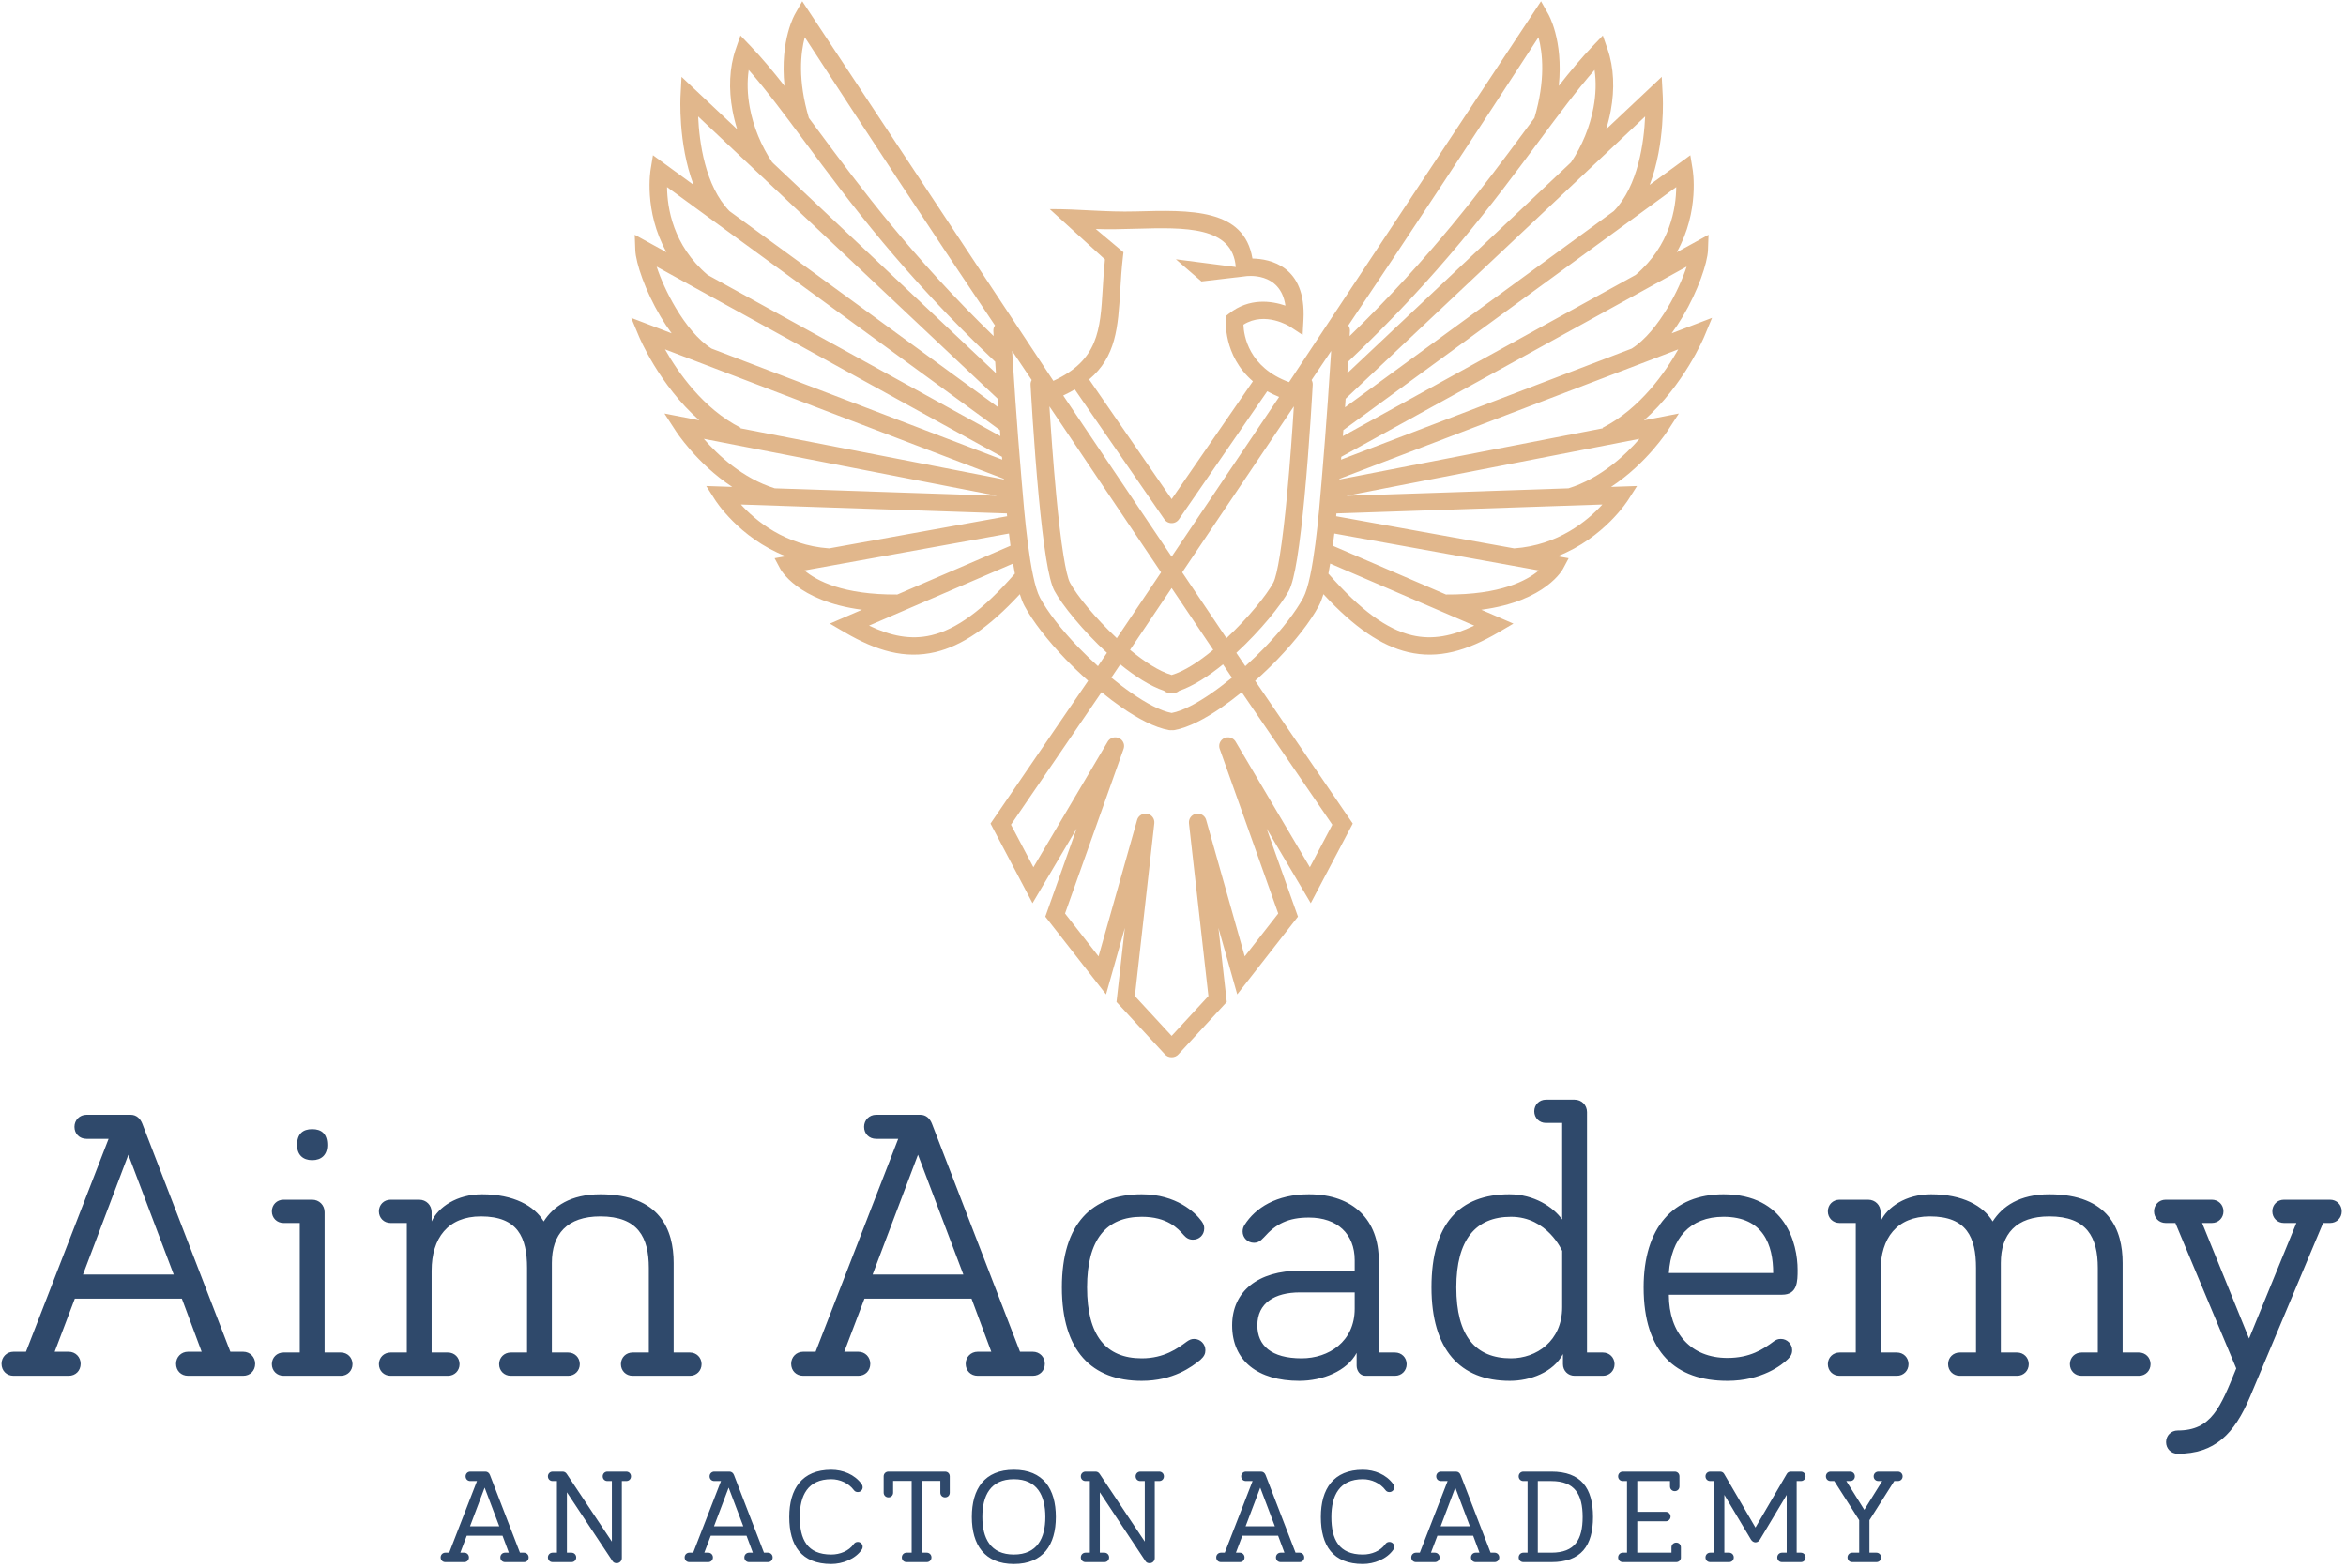 <svg width="413" height="276" viewBox="0 0 413 276" fill="none" xmlns="http://www.w3.org/2000/svg">
<path fill-rule="evenodd" clip-rule="evenodd" d="M32.018 228.622L35.501 237.977H33.11C31.882 237.977 30.994 238.931 30.994 240.094C30.994 241.321 31.882 242.209 33.11 242.209H42.806C44.036 242.209 44.922 241.321 44.922 240.094C44.922 238.931 44.036 237.977 42.806 237.977H40.553L25.054 197.83C24.713 196.942 24.03 196.259 23.006 196.259H15.222C13.993 196.259 13.106 197.215 13.106 198.375C13.106 199.605 13.993 200.493 15.222 200.493H19.114L4.572 237.977H2.386C1.157 237.977 0.269 238.931 0.269 240.094C0.269 241.321 1.157 242.209 2.386 242.209H12.082C13.31 242.209 14.198 241.321 14.198 240.094C14.198 238.931 13.31 237.977 12.082 237.977H9.624L13.174 228.622H32.018ZM30.585 224.39H14.608L22.597 203.293L30.585 224.39ZM60.012 242.209C61.173 242.209 62.06 241.321 62.06 240.161C62.06 239.001 61.173 238.113 60.012 238.113H57.145V213.397C57.145 212.167 56.188 211.211 54.96 211.211H49.908C48.746 211.211 47.858 212.099 47.858 213.261C47.858 214.422 48.746 215.309 49.908 215.309H52.774V238.113H49.908C48.746 238.113 47.858 239.001 47.858 240.161C47.858 241.321 48.746 242.209 49.908 242.209H60.012ZM54.96 204.249C56.598 204.249 57.622 203.293 57.622 201.586C57.622 199.605 56.598 198.786 54.96 198.786C53.321 198.786 52.297 199.605 52.297 201.586C52.297 203.293 53.321 204.249 54.96 204.249ZM78.856 242.209C80.017 242.209 80.905 241.321 80.905 240.161C80.905 239.001 80.017 238.113 78.856 238.113H75.989V223.706C75.989 217.971 78.856 214.149 84.658 214.149C91.146 214.149 92.785 217.834 92.785 223.229V238.113H89.917C88.756 238.113 87.869 239.001 87.869 240.161C87.869 241.321 88.756 242.209 89.917 242.209H100.022C101.182 242.209 102.07 241.321 102.07 240.161C102.07 239.001 101.182 238.113 100.022 238.113H97.154V222.341C97.154 217.289 99.817 214.149 105.689 214.149C112.312 214.149 114.224 217.834 114.224 223.229V238.113H111.356C110.194 238.113 109.308 239.001 109.308 240.161C109.308 241.321 110.194 242.209 111.356 242.209H121.461C122.621 242.209 123.509 241.321 123.509 240.161C123.509 239.001 122.621 238.113 121.461 238.113H118.593V222.341C118.593 216.538 116.204 210.257 105.689 210.257C100.432 210.257 97.428 212.373 95.72 215.037C94.081 212.305 90.462 210.257 84.865 210.257C80.426 210.257 77.149 212.51 75.989 215.037V213.397C75.989 212.167 75.033 211.211 73.804 211.211H68.752C67.59 211.211 66.702 212.099 66.702 213.261C66.702 214.422 67.59 215.309 68.752 215.309H71.618V238.113H68.752C67.59 238.113 66.702 239.001 66.702 240.161C66.702 241.321 67.59 242.209 68.752 242.209H78.856ZM171.029 228.622L174.51 237.977H172.121C170.892 237.977 170.005 238.931 170.005 240.094C170.005 241.321 170.892 242.209 172.121 242.209H181.817C183.045 242.209 183.933 241.321 183.933 240.094C183.933 238.931 183.045 237.977 181.817 237.977H179.564L164.064 197.83C163.724 196.942 163.04 196.259 162.017 196.259H154.233C153.004 196.259 152.117 197.215 152.117 198.375C152.117 199.605 153.004 200.493 154.233 200.493H158.125L143.582 237.977H141.397C140.168 237.977 139.28 238.931 139.28 240.094C139.28 241.321 140.168 242.209 141.397 242.209H151.092C152.321 242.209 153.209 241.321 153.209 240.094C153.209 238.931 152.321 237.977 151.092 237.977H148.633L152.185 228.622H171.029ZM169.594 224.39H153.618L161.606 203.293L169.594 224.39ZM186.937 226.643C186.937 237.839 192.194 243.097 201.002 243.097C206.533 243.097 209.809 240.639 211.313 239.41C211.994 238.795 212.2 238.317 212.2 237.705C212.2 236.611 211.313 235.723 210.218 235.723C209.742 235.723 209.4 235.861 208.922 236.202C207.352 237.362 204.962 239.138 201.002 239.138C194.721 239.138 191.374 235.177 191.374 226.643C191.374 218.245 194.721 214.217 201.002 214.217C205.509 214.217 207.352 216.263 208.376 217.426C208.854 217.971 209.332 218.245 210.014 218.245C211.106 218.245 211.994 217.426 211.994 216.263C211.994 215.787 211.858 215.445 211.517 214.967C210.425 213.466 207.08 210.257 201.002 210.257C192.194 210.257 186.937 215.445 186.937 226.643V226.643ZM245.586 242.209C246.748 242.209 247.634 241.321 247.634 240.161C247.634 239.001 246.748 238.113 245.586 238.113H242.718V221.863C242.718 214.899 238.349 210.257 230.43 210.257C224.694 210.257 221.006 212.647 219.096 215.65C218.89 215.991 218.754 216.333 218.754 216.811C218.754 217.903 219.641 218.791 220.733 218.791C221.349 218.791 221.825 218.586 222.509 217.834C224.626 215.445 226.81 214.353 230.43 214.353C235.414 214.353 238.486 217.219 238.486 221.863V223.706H228.86C221.485 223.706 216.91 227.325 216.91 233.334C216.91 239.614 221.485 243.097 228.722 243.097C232.82 243.097 237.12 241.39 238.826 238.181V240.434C238.826 241.254 239.374 242.209 240.397 242.209H245.586ZM221.349 233.334C221.349 229.373 224.421 227.531 228.86 227.531H238.486V230.398C238.486 236.202 233.912 239.138 229.132 239.138C223.806 239.138 221.349 236.885 221.349 233.334V233.334ZM282.182 242.209C283.344 242.209 284.23 241.321 284.23 240.161C284.23 239.001 283.344 238.113 282.182 238.113H279.382V195.782C279.382 194.553 278.428 193.597 277.198 193.597H272.146C270.986 193.597 270.098 194.483 270.098 195.646C270.098 196.807 270.986 197.694 272.146 197.694H275.013V214.694C273.442 212.51 270.098 210.257 265.728 210.257C256.921 210.257 252.004 215.445 252.004 226.643C252.004 237.567 256.99 243.097 265.796 243.097C269.416 243.097 273.442 241.594 275.15 238.386V240.161C275.15 241.321 276.038 242.209 277.198 242.209H282.182ZM266.001 239.138C259.718 239.138 256.374 235.177 256.374 226.643C256.374 218.245 259.788 214.217 266.001 214.217C272.42 214.217 275.013 220.225 275.013 220.225V230.125C275.013 236.133 270.438 239.138 266.001 239.138V239.138ZM289.352 226.643C289.352 238.113 295.018 243.097 304.1 243.097C310.176 243.097 313.726 240.298 314.75 239.274C315.16 238.865 315.501 238.455 315.501 237.705C315.501 236.611 314.613 235.723 313.521 235.723C312.976 235.723 312.702 235.861 312.292 236.133C310.38 237.567 308.058 239.069 304.1 239.069C297.681 239.069 293.789 234.699 293.789 227.939H313.726C316.457 227.939 316.457 225.55 316.457 223.57C316.457 218.927 314.34 210.257 303.417 210.257C294.541 210.257 289.352 216.129 289.352 226.643ZM312.157 224.117H293.789C294.2 218.039 297.477 214.217 303.417 214.217C310.449 214.217 312.157 219.201 312.157 224.117V224.117ZM333.936 242.209C335.097 242.209 335.985 241.321 335.985 240.161C335.985 239.001 335.097 238.113 333.936 238.113H331.069V223.706C331.069 217.971 333.936 214.149 339.74 214.149C346.226 214.149 347.865 217.834 347.865 223.229V238.113H344.996C343.836 238.113 342.949 239.001 342.949 240.161C342.949 241.321 343.836 242.209 344.996 242.209H355.101C356.264 242.209 357.15 241.321 357.15 240.161C357.15 239.001 356.264 238.113 355.101 238.113H352.234V222.341C352.234 217.289 354.897 214.149 360.768 214.149C367.392 214.149 369.304 217.834 369.304 223.229V238.113H366.434C365.274 238.113 364.386 239.001 364.386 240.161C364.386 241.321 365.274 242.209 366.434 242.209H376.541C377.701 242.209 378.589 241.321 378.589 240.161C378.589 239.001 377.701 238.113 376.541 238.113H373.673V222.341C373.673 216.538 371.284 210.257 360.768 210.257C355.51 210.257 352.508 212.373 350.8 215.037C349.161 212.305 345.544 210.257 339.944 210.257C335.506 210.257 332.229 212.51 331.069 215.037V213.397C331.069 212.167 330.112 211.211 328.884 211.211H323.832C322.67 211.211 321.782 212.099 321.782 213.261C321.782 214.422 322.67 215.309 323.832 215.309H326.698V238.113H323.832C322.67 238.113 321.782 239.001 321.782 240.161C321.782 241.321 322.67 242.209 323.832 242.209H333.936ZM410.201 215.309C411.362 215.309 412.25 214.422 412.25 213.261C412.25 212.099 411.362 211.211 410.201 211.211H402.076C400.916 211.211 400.028 212.099 400.028 213.261C400.028 214.422 400.916 215.309 402.076 215.309H404.261L395.932 235.654L387.669 215.309H389.377C390.538 215.309 391.425 214.422 391.425 213.261C391.425 212.099 390.538 211.211 389.377 211.211H381.253C380.092 211.211 379.204 212.099 379.204 213.261C379.204 214.422 380.092 215.309 381.253 215.309H382.958L393.678 240.913C390.88 247.809 389.309 251.837 383.369 251.837C382.209 251.837 381.321 252.725 381.321 253.885C381.321 255.045 382.209 255.933 383.369 255.933C389.854 255.933 393.336 252.519 396.137 245.827L408.972 215.309H410.201Z" fill="#2F496B"/>
<path fill-rule="evenodd" clip-rule="evenodd" d="M88.468 270.369H82.169L81.037 273.355H81.722C82.191 273.355 82.553 273.719 82.553 274.185C82.553 274.667 82.201 275.017 81.722 275.017H78.406C77.924 275.017 77.573 274.665 77.573 274.185C77.573 273.719 77.936 273.355 78.406 273.355H79.079L83.969 260.745H82.796C82.316 260.745 81.966 260.395 81.966 259.913C81.966 259.447 82.328 259.083 82.796 259.083H85.46C85.851 259.083 86.126 259.339 86.26 259.688L91.535 273.355H92.232C92.701 273.355 93.064 273.719 93.064 274.185C93.064 274.667 92.713 275.017 92.232 275.017H88.916C88.436 275.017 88.084 274.665 88.084 274.185C88.084 273.719 88.447 273.355 88.916 273.355H89.579L88.468 270.369ZM98.047 273.355V260.745H97.29C96.809 260.745 96.459 260.395 96.459 259.913C96.459 259.447 96.822 259.083 97.29 259.083H99.041C99.377 259.083 99.606 259.233 99.784 259.504L107.717 271.401V260.745H106.936C106.456 260.745 106.105 260.395 106.105 259.913C106.105 259.447 106.468 259.083 106.936 259.083H110.252C110.721 259.083 111.084 259.447 111.084 259.913C111.084 260.395 110.733 260.745 110.252 260.745H109.473V274.303C109.473 274.805 109.075 275.204 108.571 275.204C108.263 275.204 107.991 275.099 107.827 274.829L99.803 262.724V273.355H100.607C101.075 273.355 101.439 273.719 101.439 274.185C101.439 274.665 101.087 275.017 100.607 275.017H97.29C96.809 275.017 96.459 274.667 96.459 274.185C96.459 273.719 96.822 273.355 97.29 273.355H98.047ZM131.421 270.369H125.124L123.992 273.355H124.676C125.144 273.355 125.508 273.719 125.508 274.185C125.508 274.667 125.156 275.017 124.676 275.017H121.359C120.879 275.017 120.528 274.665 120.528 274.185C120.528 273.719 120.891 273.355 121.359 273.355H122.033L126.925 260.745H125.751C125.271 260.745 124.919 260.395 124.919 259.913C124.919 259.447 125.283 259.083 125.751 259.083H128.413C128.805 259.083 129.079 259.339 129.215 259.688L134.491 273.355H135.188C135.656 273.355 136.02 273.719 136.02 274.185C136.02 274.667 135.668 275.017 135.188 275.017H131.871C131.391 275.017 131.039 274.665 131.039 274.185C131.039 273.719 131.403 273.355 131.871 273.355H132.533L131.421 270.369ZM151.012 271.461C151.492 271.461 151.867 271.837 151.867 272.317C151.867 272.517 151.821 272.659 151.708 272.821C150.564 274.491 148.308 275.344 146.34 275.344C141.071 275.344 138.945 272.099 138.945 267.063C138.945 262.14 141.164 258.756 146.34 258.756C148.385 258.756 150.461 259.584 151.684 261.276C151.803 261.441 151.867 261.624 151.867 261.829C151.867 262.309 151.492 262.684 151.012 262.684C150.728 262.684 150.481 262.569 150.319 262.339C149.405 261.111 147.856 260.419 146.34 260.419C142.203 260.419 140.796 263.301 140.796 267.063C140.796 271 142.105 273.681 146.34 273.681C147.853 273.681 149.429 273.087 150.317 271.812C150.475 271.584 150.739 271.461 151.012 271.461V271.461ZM165.539 260.723H162.296V273.355H163.147C163.615 273.355 163.979 273.719 163.979 274.185C163.979 274.667 163.627 275.017 163.147 275.017H159.596C159.116 275.017 158.764 274.667 158.764 274.185C158.764 273.719 159.128 273.355 159.596 273.355H160.493V260.723H157.228V262.787C157.228 263.268 156.876 263.619 156.396 263.619C155.928 263.619 155.564 263.256 155.564 262.787V259.913C155.564 259.447 155.927 259.083 156.396 259.083H166.369C166.849 259.083 167.201 259.435 167.201 259.913V262.787C167.201 263.267 166.851 263.619 166.369 263.619C165.903 263.619 165.539 263.256 165.539 262.787V260.723ZM178.481 275.344C173.328 275.344 171.085 271.965 171.085 267.063C171.085 262.14 173.304 258.756 178.481 258.756C183.657 258.756 185.876 262.14 185.876 267.063C185.876 271.965 183.635 275.344 178.481 275.344ZM191.863 273.355V260.745H191.107C190.625 260.745 190.273 260.395 190.273 259.913C190.273 259.447 190.637 259.083 191.107 259.083H192.857C193.192 259.083 193.421 259.233 193.601 259.504L201.532 271.401V260.745H200.752C200.272 260.745 199.921 260.395 199.921 259.913C199.921 259.447 200.284 259.083 200.752 259.083H204.069C204.539 259.083 204.901 259.447 204.901 259.913C204.901 260.395 204.549 260.745 204.069 260.745H203.289V274.303C203.289 274.805 202.891 275.204 202.388 275.204C202.079 275.204 201.807 275.1 201.643 274.829L193.619 262.724V273.355H194.423C194.891 273.355 195.253 273.719 195.253 274.185C195.253 274.665 194.904 275.017 194.423 275.017H191.107C190.625 275.017 190.273 274.667 190.273 274.185C190.273 273.717 190.637 273.355 191.107 273.355H191.863ZM225.005 270.369H218.707L217.575 273.355H218.259C218.728 273.355 219.091 273.719 219.091 274.185C219.091 274.667 218.74 275.017 218.259 275.017H214.943C214.463 275.017 214.111 274.665 214.111 274.185C214.111 273.719 214.473 273.355 214.943 273.355H215.616L220.508 260.745H219.335C218.855 260.745 218.503 260.395 218.503 259.913C218.503 259.447 218.865 259.083 219.335 259.083H221.996C222.388 259.083 222.663 259.339 222.799 259.688L228.073 273.355H228.771C229.24 273.355 229.603 273.719 229.603 274.185C229.603 274.667 229.249 275.017 228.771 275.017H225.453C224.972 275.017 224.623 274.665 224.623 274.185C224.623 273.719 224.984 273.355 225.453 273.355H226.116L225.005 270.369ZM239.923 275.344C234.653 275.344 232.528 272.099 232.528 267.063C232.528 262.14 234.747 258.756 239.923 258.756C241.968 258.756 244.044 259.584 245.265 261.276C245.385 261.441 245.451 261.624 245.451 261.829C245.451 262.309 245.076 262.684 244.595 262.684C244.311 262.684 244.065 262.569 243.903 262.339C242.988 261.111 241.439 260.419 239.923 260.419C235.787 260.419 234.379 263.301 234.379 267.063C234.379 271 235.688 273.681 239.923 273.681C241.436 273.681 243.012 273.087 243.9 271.812C244.059 271.584 244.321 271.461 244.595 271.461C245.076 271.461 245.451 271.837 245.451 272.317C245.451 272.517 245.404 272.659 245.292 272.821C244.147 274.491 241.891 275.344 239.923 275.344V275.344ZM259.341 270.369H253.043L251.911 273.355H252.595C253.064 273.355 253.427 273.719 253.427 274.185C253.427 274.667 253.076 275.017 252.595 275.017H249.279C248.799 275.017 248.447 274.665 248.447 274.185C248.447 273.719 248.809 273.355 249.279 273.355H249.953L254.844 260.745H253.669C253.191 260.745 252.839 260.395 252.839 259.913C252.839 259.447 253.201 259.083 253.669 259.083H256.333C256.724 259.083 256.999 259.339 257.135 259.688L262.409 273.355H263.107C263.575 273.355 263.937 273.719 263.937 274.185C263.937 274.667 263.585 275.017 263.107 275.017H259.789C259.308 275.017 258.959 274.665 258.959 274.185C258.959 273.719 259.321 273.355 259.789 273.355H260.452L259.341 270.369ZM268.92 273.355V260.745H268.187C267.705 260.745 267.355 260.395 267.355 259.913C267.355 259.447 267.719 259.083 268.187 259.083H273.115C278.333 259.083 280.44 261.98 280.44 267.063C280.44 272.149 278.331 275.017 273.115 275.017H268.187C267.705 275.017 267.355 274.667 267.355 274.185C267.355 273.719 267.719 273.355 268.187 273.355H268.92ZM286.427 273.355V260.745H285.692C285.213 260.745 284.861 260.395 284.861 259.913C284.861 259.447 285.225 259.083 285.692 259.083H294.827C295.305 259.083 295.657 259.435 295.657 259.913V261.689C295.657 262.169 295.305 262.521 294.827 262.521C294.359 262.521 293.995 262.159 293.995 261.689V260.745H288.231V266.16H293.261C293.717 266.16 294.092 266.535 294.092 266.992C294.092 267.448 293.717 267.823 293.261 267.823H288.231V273.355H294.251V272.409C294.251 271.943 294.616 271.579 295.083 271.579C295.564 271.579 295.913 271.931 295.913 272.409V274.292C295.86 274.72 295.512 275.017 295.083 275.017H285.692C285.213 275.017 284.861 274.665 284.861 274.185C284.861 273.719 285.225 273.355 285.692 273.355H286.427ZM314.539 273.355V263.176L309.832 271.041C309.649 271.337 309.396 271.537 309.039 271.537C308.708 271.537 308.415 271.316 308.247 271.041L303.565 263.177V273.355H304.391C304.859 273.355 305.223 273.719 305.223 274.185C305.223 274.667 304.871 275.017 304.391 275.017H301.075C300.595 275.017 300.243 274.665 300.243 274.185C300.243 273.719 300.607 273.355 301.075 273.355H301.808V260.745H301.075C300.595 260.745 300.243 260.395 300.243 259.913C300.243 259.447 300.605 259.083 301.075 259.083H302.827C303.113 259.083 303.388 259.235 303.527 259.487L309.039 268.927L314.552 259.488C314.703 259.216 314.968 259.083 315.276 259.083H317.028C317.496 259.083 317.859 259.447 317.859 259.913C317.859 260.395 317.508 260.745 317.028 260.745H316.295V273.355H317.028C317.496 273.355 317.859 273.719 317.859 274.185C317.859 274.665 317.508 275.017 317.028 275.017H313.711C313.232 275.017 312.88 274.665 312.88 274.185C312.88 273.719 313.244 273.355 313.711 273.355H314.539ZM333.472 260.745L329.107 267.629V273.355H330.329C330.799 273.355 331.163 273.719 331.163 274.185C331.163 274.667 330.809 275.017 330.329 275.017H326.079C325.599 275.017 325.247 274.667 325.247 274.185C325.247 273.719 325.611 273.355 326.079 273.355H327.303V267.629L322.913 260.745H322.272C321.792 260.745 321.44 260.395 321.44 259.913C321.44 259.447 321.803 259.083 322.272 259.083H325.705C326.173 259.083 326.537 259.447 326.537 259.913C326.537 260.395 326.185 260.745 325.705 260.745H325.035L328.204 265.807L331.352 260.745H330.681C330.2 260.745 329.849 260.395 329.849 259.913C329.849 259.447 330.212 259.083 330.681 259.083H334.115C334.583 259.083 334.945 259.447 334.945 259.913C334.945 260.395 334.593 260.745 334.115 260.745H333.472ZM87.896 268.705L85.319 261.9L82.743 268.705H87.896ZM130.851 268.705L128.273 261.9L125.696 268.705H130.851ZM178.481 260.419C174.357 260.419 172.936 263.313 172.936 267.063C172.936 270.804 174.369 273.681 178.481 273.681C182.592 273.681 184.025 270.804 184.025 267.063C184.025 263.313 182.605 260.419 178.481 260.419ZM224.433 268.705L221.856 261.9L219.279 268.705H224.433ZM258.769 268.705L256.192 261.9L253.616 268.705H258.769ZM270.723 260.745V273.355H273.115C277.265 273.355 278.613 271.032 278.613 267.063C278.613 263.123 277.245 260.745 273.115 260.745H270.723Z" fill="#2F496B"/>
<path d="M207.007 45.65L217.549 47.011C216.981 39.799 208.589 40.031 200.044 40.267C197.635 40.335 195.213 40.402 192.903 40.316L197.779 44.411L197.685 45.211C197.444 47.299 197.325 49.235 197.215 51.053C196.819 57.602 196.501 62.786 191.733 66.8L206.26 87.867L220.564 67.124C215.267 62.567 215.812 56.288 215.813 56.264L215.864 55.596L216.396 55.178C219.925 52.397 223.828 52.963 226.292 53.802C225.403 47.705 219.313 48.626 219.296 48.627L218.895 48.678L218.845 48.683L217.66 48.83V48.823L211.507 49.547L207.007 45.65ZM185.439 67.052C193.361 63.413 193.688 58.095 194.127 50.873C194.227 49.224 194.333 47.483 194.52 45.67L184.8 36.815C189.945 36.782 194.609 37.371 199.957 37.222C209.569 36.955 219.017 36.694 220.484 45.517C223.545 45.572 229.984 46.807 229.469 56.289L229.323 58.968L227.064 57.483C227.052 57.475 222.732 54.727 218.896 57.159C218.967 59.094 219.807 64.655 226.929 67.278L271.289 0.214L272.547 2.443C272.556 2.459 275.257 6.983 274.415 15.119C276.44 12.533 278.401 10.184 280.405 8.09L282.168 6.249L282.999 8.646C284.137 11.931 284.259 15.705 283.569 19.442C283.364 20.554 283.088 21.663 282.744 22.758L292.539 13.527L292.716 16.847C292.717 16.878 293.213 25.206 290.421 32.547L297.571 27.327L297.976 29.805C297.98 29.833 299.273 37.111 295.185 44.411L300.777 41.331L300.679 44.035C300.596 46.291 298.915 51.233 296.237 55.731C295.636 56.741 294.981 57.734 294.283 58.679L301.397 55.961L300.027 59.246C300.015 59.275 296.505 67.747 289.415 73.989L295.552 72.795L293.6 75.802C293.588 75.823 289.925 81.575 283.619 85.716L288.189 85.562L286.636 87.995C286.621 88.018 282.472 94.683 274.195 97.923L276.153 98.276L275.175 100.113C275.164 100.133 272.252 105.838 260.775 107.349L266.428 109.786L263.833 111.306C258.245 114.582 253.217 116.067 247.86 114.801C243.219 113.702 238.452 110.519 232.985 104.607C232.736 105.418 232.465 106.114 232.173 106.658C231.436 108.031 230.401 109.577 229.155 111.187C227.933 112.762 226.497 114.415 224.936 116.038L224.881 116.097C223.769 117.253 222.427 118.546 220.957 119.853L221.043 119.979L221.063 120.006L238.145 144.99L230.752 159.005L222.988 145.878L228.499 161.374L217.807 175.062L214.499 163.363L215.965 176.394L207.44 185.631C207.136 185.962 206.715 186.131 206.293 186.13H206.263H206.257H206.227C205.804 186.131 205.385 185.963 205.079 185.631L196.553 176.394L198.021 163.363L194.713 175.062L184.02 161.374L189.532 145.877L181.768 159.005L174.373 144.99L191.457 120.006L191.483 119.971L191.563 119.851C190.105 118.558 188.772 117.273 187.667 116.125L187.639 116.097L187.611 116.067L187.608 116.066C186.035 114.434 184.591 112.769 183.36 111.181C182.115 109.573 181.08 108.027 180.347 106.658C180.055 106.114 179.785 105.418 179.535 104.607C174.068 110.518 169.303 113.702 164.661 114.801C159.303 116.067 154.276 114.582 148.687 111.306L146.091 109.786L151.744 107.349C140.268 105.838 137.356 100.133 137.345 100.113L136.365 98.276L138.327 97.923C130.049 94.682 125.899 88.018 125.884 87.995L124.331 85.562L128.901 85.716C122.595 81.575 118.932 75.823 118.92 75.802L116.967 72.795L123.105 73.989C116.012 67.747 112.507 59.275 112.495 59.246L111.121 55.961L118.239 58.681C117.539 57.734 116.885 56.741 116.284 55.731C113.605 51.233 111.924 46.291 111.841 44.035L111.741 41.331L117.336 44.411C113.245 37.112 114.54 29.833 114.544 29.805L114.949 27.327L122.1 32.547C119.307 25.207 119.803 16.878 119.804 16.847L119.98 13.527L129.776 22.759C129.433 21.665 129.156 20.554 128.951 19.442C128.261 15.705 128.383 11.931 129.521 8.646L130.351 6.249L132.115 8.09C134.119 10.184 136.08 12.533 138.107 15.119C137.261 6.983 139.964 2.459 139.973 2.443L141.229 0.214L185.439 67.052ZM225.179 69.882C224.424 69.577 223.728 69.24 223.088 68.883L207.56 91.398L207.556 91.404L207.539 91.428L207.535 91.435L207.516 91.462L207.513 91.466L207.492 91.494L207.489 91.495L207.468 91.525V91.526L207.443 91.554L207.42 91.583H207.419L207.392 91.611L207.367 91.639H207.365L207.339 91.665V91.666L207.312 91.693H207.311L207.283 91.716V91.718L207.253 91.742L207.223 91.766H207.221L207.193 91.788L207.192 91.79L207.164 91.811L207.159 91.814L207.132 91.832L207.127 91.837L207.1 91.854L207.093 91.858L207.069 91.873L207.059 91.878L207.036 91.891L207.025 91.898L207.004 91.91L206.991 91.918L206.972 91.927L206.957 91.935L206.939 91.943L206.923 91.953L206.904 91.959L206.887 91.967L206.869 91.975L206.852 91.983L206.836 91.987L206.815 91.996L206.801 92.002L206.78 92.01L206.765 92.014L206.731 92.026L206.707 92.034L206.696 92.037L206.671 92.043L206.66 92.046L206.635 92.052L206.624 92.055L206.597 92.062L206.588 92.065L206.56 92.069L206.551 92.07L206.524 92.075L206.515 92.076L206.485 92.082L206.479 92.083L206.449 92.087H206.441L206.413 92.091H206.405L206.375 92.094H206.368L206.339 92.097H206.331H206.301H206.293L206.263 92.098H206.257L206.227 92.097H206.219H206.189H206.181L206.152 92.094H206.145L206.115 92.091H206.108L206.079 92.087H206.071L206.041 92.083L206.033 92.082L206.005 92.076L205.996 92.075L205.968 92.07L205.96 92.069L205.932 92.065L205.923 92.062L205.896 92.055L205.887 92.052L205.86 92.046L205.849 92.043L205.824 92.037L205.812 92.034L205.789 92.026L205.755 92.014L205.74 92.01L205.719 92.002L205.704 91.996L205.684 91.987L205.669 91.983L205.649 91.975L205.633 91.967L205.616 91.959L205.597 91.953L205.581 91.943L205.563 91.935L205.549 91.927L205.529 91.918L205.516 91.91L205.495 91.898L205.483 91.891L205.46 91.878L205.451 91.873L205.427 91.858L205.42 91.854L205.395 91.837L205.388 91.832L205.361 91.814L205.356 91.811L205.329 91.79L205.327 91.788L205.299 91.766H205.297L205.268 91.742L205.237 91.718V91.716L205.209 91.693L205.181 91.666V91.665L205.155 91.639L205.128 91.611L205.103 91.583H205.101L205.077 91.554L205.053 91.526L205.052 91.525L205.029 91.495L205.028 91.494L205.007 91.466L205.005 91.462L204.984 91.435L204.981 91.428L204.964 91.404L204.96 91.398L189.212 68.562C188.585 68.93 187.908 69.287 187.173 69.632L206.26 98.003L225.179 69.882ZM216.875 119.305L215.304 116.966C212.735 119.055 210.052 120.779 207.585 121.621C207.237 121.927 206.755 122.078 206.263 121.987C205.768 122.079 205.283 121.93 204.935 121.619C202.467 120.779 199.785 119.055 197.217 116.966L195.645 119.303C196.809 120.259 198.021 121.187 199.233 122.027C201.772 123.787 204.275 125.146 206.26 125.523C208.247 125.147 210.751 123.787 213.288 122.029C214.5 121.189 215.709 120.261 216.875 119.305V119.305ZM213.58 114.406L206.26 103.525L198.939 114.406C201.455 116.489 204.039 118.175 206.263 118.835C208.483 118.175 211.065 116.489 213.58 114.406V114.406ZM204.403 100.763L184.745 71.543C184.983 75.368 185.4 81.433 185.955 87.278C186.321 91.151 186.749 94.924 187.227 97.856C187.601 100.163 187.988 101.887 188.369 102.595C189.528 104.757 192.779 108.777 196.607 112.351L204.403 100.763ZM181.623 66.902L178.177 61.783C178.344 64.495 178.543 67.49 178.755 70.51C179.065 74.93 179.412 79.428 179.731 83.167L179.849 84.605C180.307 90.192 181.257 101.827 183.087 105.235C183.74 106.457 184.679 107.857 185.82 109.33C186.991 110.842 188.371 112.431 189.88 113.995H189.881L189.909 114.023L189.927 114.042C190.896 115.043 192.039 116.154 193.292 117.281L194.871 114.933C190.636 111.043 186.951 106.478 185.629 104.018C185.084 103.002 184.599 100.959 184.172 98.334C183.687 95.344 183.251 91.502 182.877 87.552C181.967 77.955 181.424 67.733 181.424 67.704C181.413 67.414 181.487 67.139 181.623 66.902V66.902ZM175.163 57.299C163.74 40.321 152.833 23.686 141.677 6.551C140.951 9.273 140.407 14.069 142.396 20.763L144.185 23.172C151.457 32.974 160.516 45.181 174.925 59.169L174.875 58.263C174.857 57.906 174.965 57.569 175.163 57.299V57.299ZM208.117 100.763L215.912 112.351C219.739 108.777 222.991 104.757 224.151 102.595C224.532 101.886 224.92 100.163 225.295 97.856C225.769 94.924 226.201 91.151 226.565 87.278C227.12 81.431 227.536 75.367 227.776 71.542L208.117 100.763ZM217.648 114.933L219.228 117.281C220.476 116.159 221.619 115.051 222.584 114.053L222.609 114.023L222.637 113.994C224.145 112.431 225.527 110.845 226.696 109.335C227.837 107.858 228.777 106.459 229.433 105.235C231.259 101.835 232.208 90.239 232.667 84.641L232.788 83.174C233.105 79.443 233.452 74.958 233.76 70.554C233.975 67.519 234.175 64.51 234.343 61.783L230.899 66.902C231.035 67.139 231.107 67.414 231.097 67.706C231.097 67.733 230.553 77.955 229.644 87.552C229.269 91.502 228.833 95.344 228.348 98.334C227.923 100.959 227.435 103.002 226.891 104.018C225.569 106.479 221.883 111.043 217.648 114.933V114.933ZM178.664 100.986C178.553 100.413 178.447 99.819 178.347 99.211L152.993 110.139C156.82 111.977 160.348 112.689 163.947 111.838C168.352 110.795 173.029 107.434 178.664 100.986V100.986ZM177.887 96.082C177.792 95.366 177.704 94.646 177.62 93.928L141.617 100.427C143.72 102.217 148.387 104.735 157.967 104.667L177.887 96.082ZM177.295 90.888L177.245 90.391L130.429 88.817C133.012 91.65 138.189 96.003 145.967 96.543L177.295 90.888ZM176.725 84.407L176.716 84.298L117.072 61.505C119.313 65.481 123.751 71.93 130.387 75.307L130.341 75.395L176.725 84.407ZM176.435 80.921L176.393 80.423L115.6 46.944C116.277 49.018 117.436 51.648 118.951 54.19C120.683 57.102 122.863 59.839 125.261 61.365L176.435 80.921ZM176.109 76.775L176.029 75.716L117.429 32.932C117.46 36.555 118.455 43.198 124.568 48.394L176.109 76.775ZM175.736 71.71L175.667 70.714L175.629 70.194L122.903 20.502C123.103 24.983 124.105 32.701 128.416 37.161L175.736 71.71ZM175.325 65.686L175.196 63.681C159.177 48.543 149.431 35.409 141.691 24.977C138.099 20.135 134.941 15.883 131.807 12.31C131.496 14.407 131.576 16.655 131.991 18.905C132.619 22.305 134.008 25.699 135.952 28.581L175.325 65.686ZM206.26 128.543C206.105 128.565 205.944 128.562 205.783 128.534C203.284 128.085 200.34 126.526 197.452 124.525C196.261 123.701 195.073 122.794 193.924 121.861L177.975 145.19L181.925 152.679L195.003 130.567L195.013 130.55L195.023 130.533L195.033 130.518L195.044 130.499L195.053 130.486L195.097 130.425L195.112 130.405C195.293 130.17 195.535 129.999 195.805 129.902L195.836 129.89H195.84L195.872 129.878H195.875L195.943 129.858H195.947L195.979 129.849H195.983L196.052 129.834H196.056L196.088 129.827H196.092L196.124 129.822H196.131L196.2 129.814H196.205C196.289 129.806 196.375 129.805 196.46 129.811L196.471 129.813C196.623 129.825 196.776 129.861 196.924 129.919L196.94 129.925L196.961 129.934C197.015 129.957 197.067 129.983 197.117 130.011L197.133 130.022L197.151 130.033L197.167 130.042L197.185 130.053L197.199 130.062L197.261 130.106L197.281 130.121C197.52 130.298 197.692 130.538 197.791 130.803L197.804 130.834V130.838L197.815 130.87V130.873L197.836 130.939V130.942L197.844 130.975V130.978L197.86 131.046V131.051L197.867 131.082V131.087L197.872 131.118V131.123L197.881 131.191V131.198C197.889 131.281 197.891 131.365 197.884 131.449L197.883 131.458C197.869 131.607 197.836 131.754 197.779 131.898L187.493 160.823L193.393 168.374L200.157 144.446L200.167 144.409C200.324 143.766 200.884 143.299 201.547 143.246L201.565 143.245H201.585C201.668 143.239 201.755 143.241 201.841 143.25C202.591 143.331 203.156 143.927 203.213 144.643L203.216 144.663V144.681C203.221 144.763 203.22 144.849 203.211 144.934L199.787 175.358L206.26 182.373L212.733 175.358L209.309 144.934C209.301 144.849 209.299 144.763 209.304 144.681V144.663L209.307 144.643C209.365 143.927 209.929 143.331 210.679 143.25C210.765 143.241 210.852 143.239 210.935 143.245H210.953L210.975 143.246C211.636 143.298 212.197 143.766 212.353 144.409L212.363 144.446L219.127 168.374L225.027 160.823L214.743 131.898C214.684 131.754 214.648 131.607 214.639 131.458L214.637 131.449C214.631 131.366 214.631 131.281 214.639 131.198V131.191L214.647 131.123V131.118L214.653 131.087V131.082L214.659 131.051V131.046L214.675 130.978V130.975L214.684 130.942V130.939L214.704 130.873V130.87L214.716 130.838V130.834L214.729 130.803C214.828 130.538 215.001 130.298 215.239 130.121L215.259 130.106L215.321 130.062L215.335 130.053L215.353 130.042L215.368 130.033L215.387 130.022L215.403 130.011L215.559 129.934L215.58 129.925L215.595 129.919C215.743 129.859 215.896 129.823 216.049 129.813L216.06 129.811C216.145 129.805 216.231 129.806 216.315 129.814H216.32L216.389 129.822H216.396L216.427 129.827H216.432L216.464 129.834H216.468L216.537 129.849H216.54L216.573 129.858H216.577L216.645 129.878H216.648L216.68 129.89H216.684L216.715 129.902C216.983 129.999 217.227 130.171 217.408 130.405L217.423 130.425L217.467 130.486L217.477 130.499L217.487 130.518L217.497 130.533L217.507 130.55L217.519 130.567L230.595 152.679L234.545 145.19L218.596 121.862C217.447 122.794 216.259 123.701 215.069 124.526C212.181 126.527 209.237 128.086 206.737 128.534C206.576 128.562 206.416 128.565 206.26 128.543V128.543ZM175.499 87.283L123.901 77.255C126.391 80.122 130.724 84.203 136.395 85.969L175.499 87.283ZM215.387 130.022C215.44 129.99 215.499 129.962 215.559 129.934L215.387 130.022ZM237.359 57.299C237.555 57.569 237.663 57.906 237.645 58.263L237.595 59.169C252.004 45.181 261.063 32.974 268.335 23.172L270.124 20.763C272.113 14.069 271.569 9.273 270.843 6.551C259.687 23.686 248.78 40.321 237.359 57.299V57.299ZM237.323 63.682L237.196 65.686L276.569 28.578C278.515 25.697 279.901 22.303 280.529 18.905C280.943 16.655 281.024 14.407 280.713 12.31C277.579 15.883 274.421 20.135 270.829 24.977C263.089 35.41 253.343 48.544 237.323 63.682V63.682ZM236.889 70.195L236.851 70.758L236.783 71.71L284.105 37.158C288.416 32.697 289.417 24.983 289.617 20.502L236.889 70.195ZM236.491 75.718L236.411 76.776L287.955 48.392C294.067 43.198 295.06 36.555 295.091 32.932L236.491 75.718ZM236.124 80.424L236.085 80.922L287.259 61.365C289.657 59.839 291.837 57.1 293.569 54.19C295.084 51.648 296.244 49.018 296.921 46.944L236.124 80.424ZM235.805 84.298L235.795 84.409L282.179 75.395L282.135 75.307C288.769 71.93 293.205 65.481 295.447 61.505L235.805 84.298ZM235.273 90.391L235.225 90.888L266.553 96.543C274.332 96.003 279.508 91.65 282.091 88.817L235.273 90.391ZM234.9 93.928C234.817 94.646 234.728 95.366 234.633 96.082L254.552 104.667C264.133 104.737 268.801 102.217 270.903 100.427L234.9 93.928ZM234.173 99.213C234.073 99.819 233.968 100.413 233.857 100.986C239.491 107.434 244.169 110.795 248.575 111.838C252.172 112.689 255.7 111.977 259.528 110.139L234.173 99.213ZM276.125 85.969C281.797 84.203 286.131 80.122 288.619 77.255L237.021 87.283L276.125 85.969Z" fill="#E1B78C"/>
</svg>
